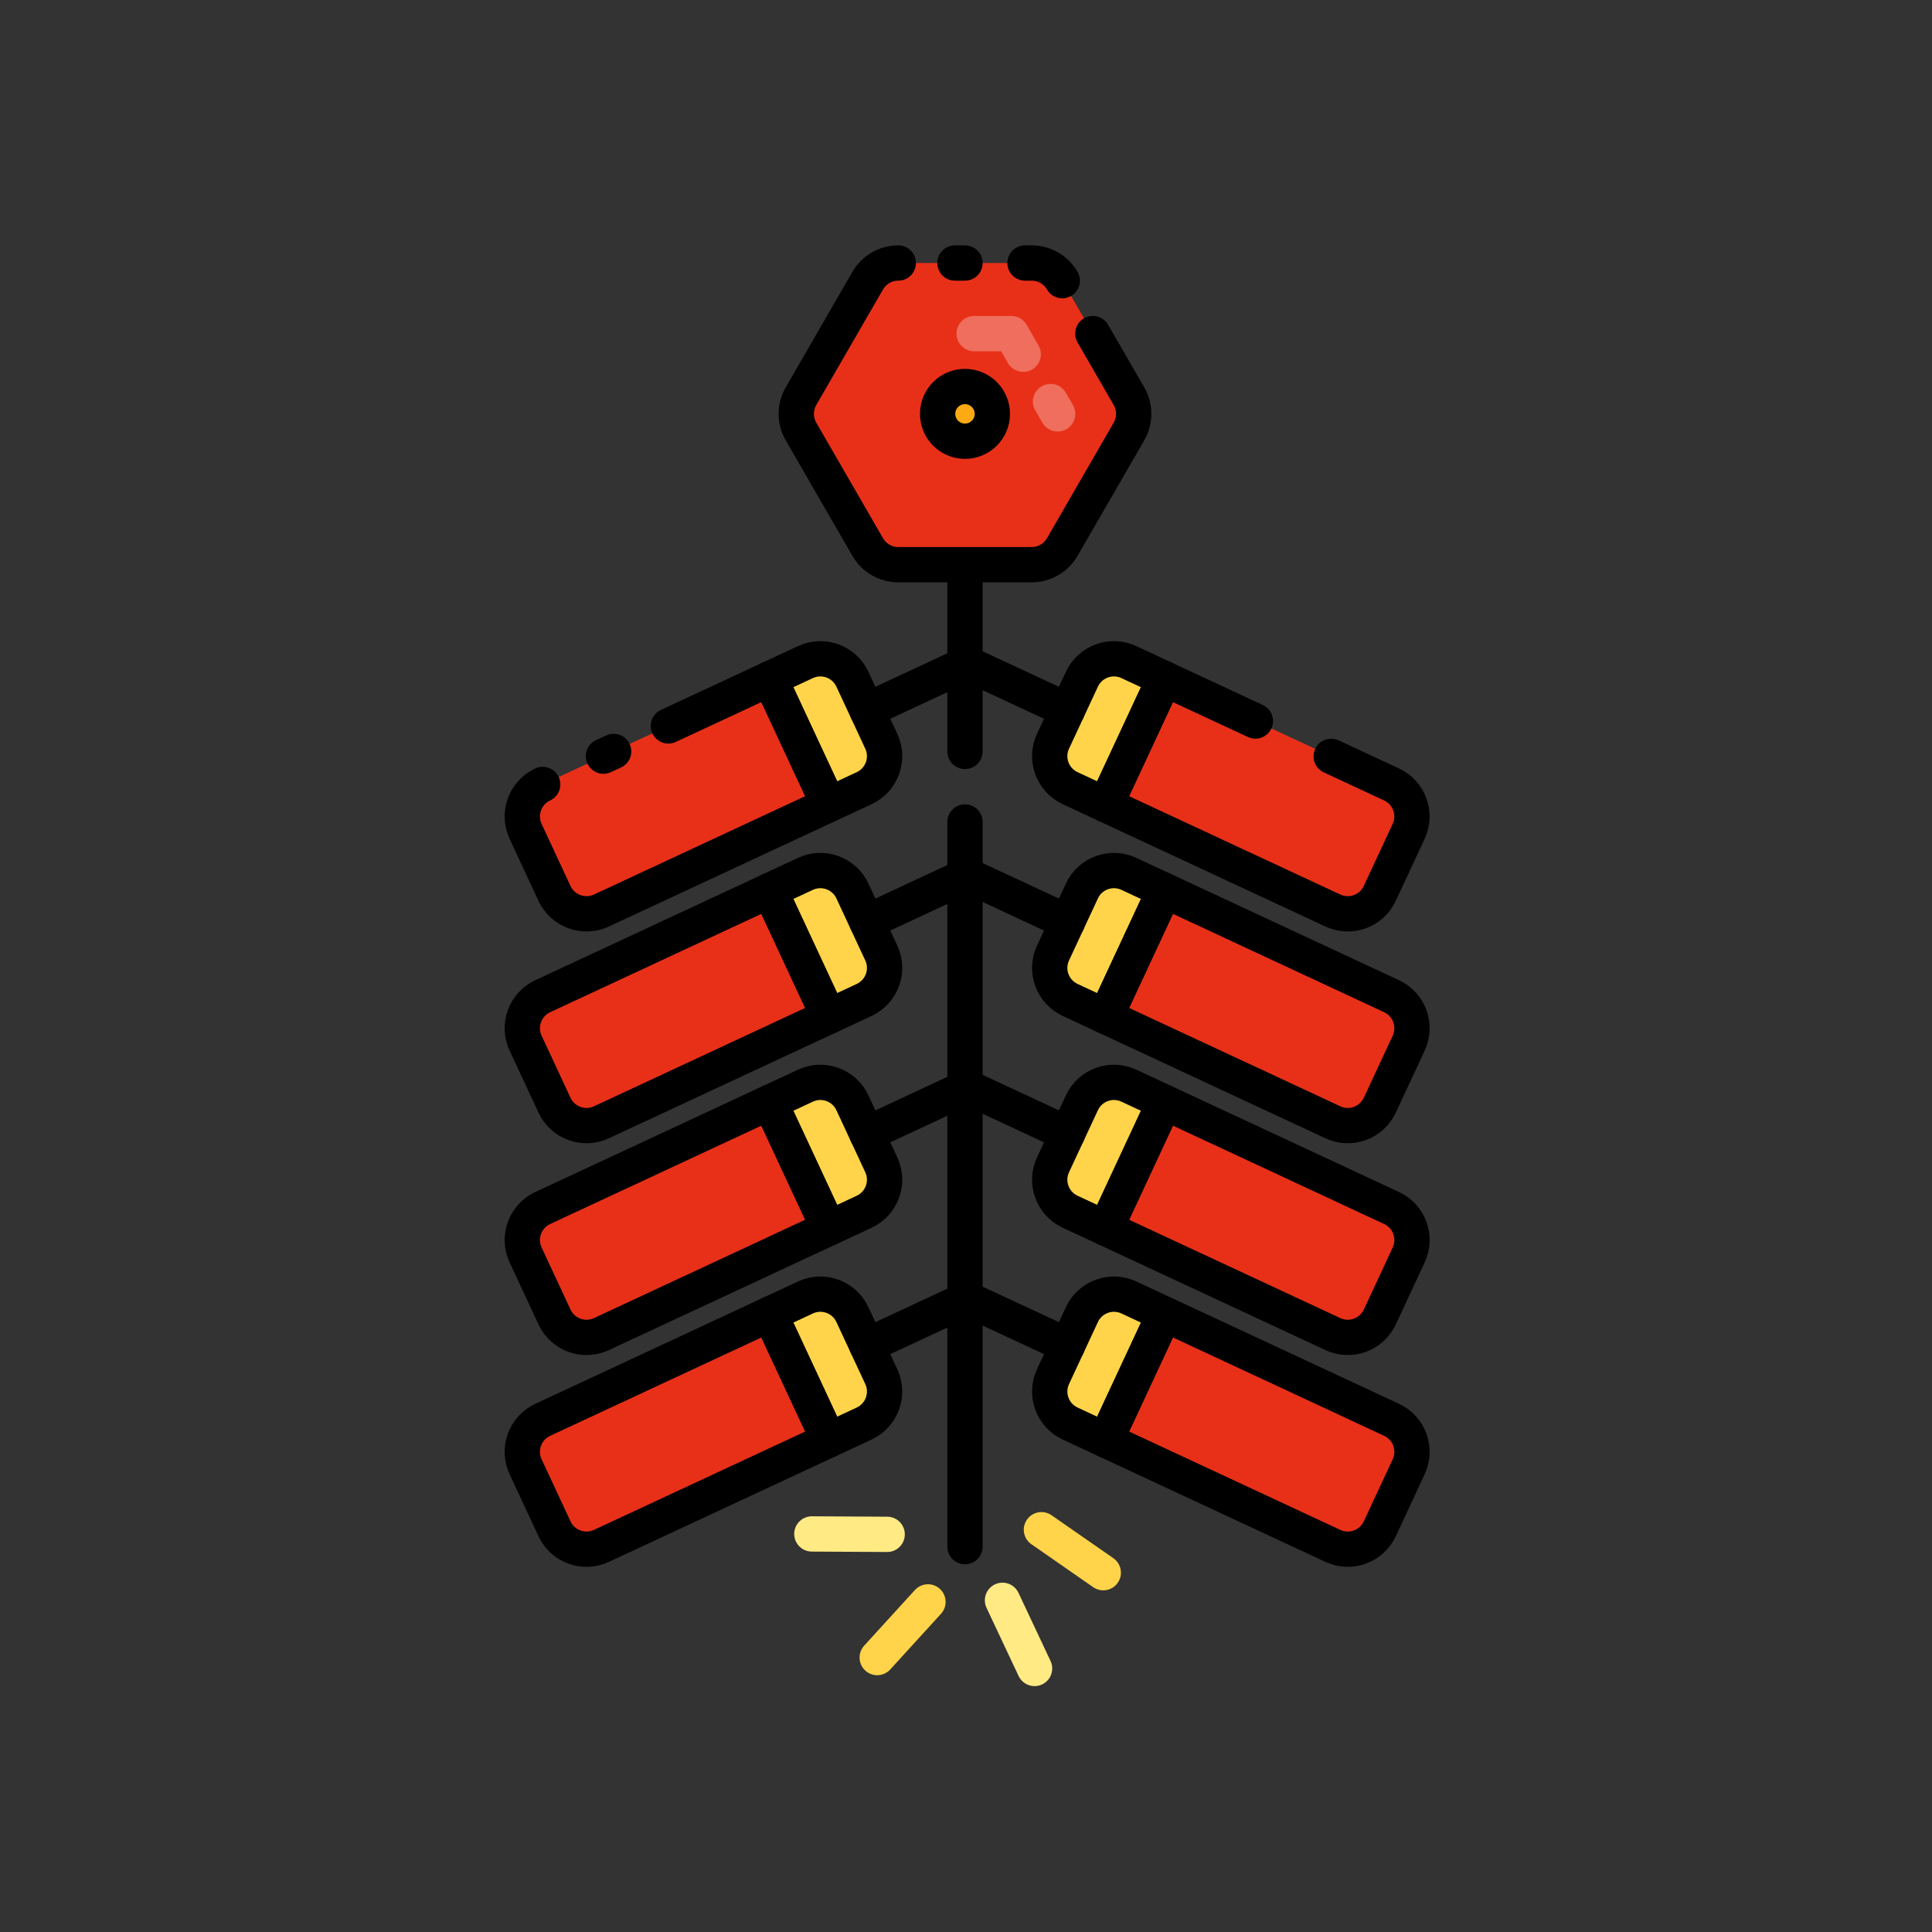 <?xml version="1.0" encoding="utf-8"?>
<!-- Generator: Adobe Illustrator 24.0.2, SVG Export Plug-In . SVG Version: 6.00 Build 0)  -->
<svg version="1.1" id="Layer_1" xmlns="http://www.w3.org/2000/svg" xmlns:xlink="http://www.w3.org/1999/xlink" x="0px" y="0px"
	 viewBox="0 0 512 512" style="enable-background:new 0 0 512 512;" xml:space="preserve">
<rect x="0" y="0" width="512" height="512" fill="#333333" stroke="none"/>
<style type="text/css">
	.st0{fill:#E83018;}
	.st1{fill:#FFD44A;}
	.st2{fill:none;stroke:#000000;stroke-width:9.354;stroke-linecap:round;stroke-linejoin:round;stroke-miterlimit:10;}
	.st3{opacity:0.3;fill:none;stroke:#FFFFFF;stroke-width:9.354;stroke-linecap:round;stroke-linejoin:round;stroke-miterlimit:10;}
	.st4{fill:none;stroke:#FFD44A;stroke-width:9.354;stroke-linecap:round;stroke-linejoin:round;stroke-miterlimit:10;}
	.st5{fill:none;stroke:#FFEA84;stroke-width:9.354;stroke-linecap:round;stroke-linejoin:round;stroke-miterlimit:10;}
	.st6{fill:#FEAA14;}
</style>
<g>
	<g>
		<path class="st0" d="M353.23,241.3l-60.21-28.04l15.56-33.41l60.21,28.04c4.68,2.18,6.71,7.75,4.53,12.43l-7.66,16.45
			C363.47,241.45,357.91,243.48,353.23,241.3z"/>
		<path class="st1" d="M293.02,213.26l-9.43-4.39c-4.68-2.18-6.71-7.75-4.53-12.43l7.66-16.45c2.18-4.68,7.75-6.71,12.43-4.53
			l9.43,4.39L293.02,213.26z"/>
		<path class="st2" d="M352.78,200.44l16,7.45c4.68,2.18,6.71,7.75,4.53,12.43l-7.66,16.45c-2.18,4.68-7.75,6.71-12.43,4.53
			l-60.21-28.04l15.56-33.41l24.12,11.23"/>
		<path class="st2" d="M293.02,213.26l-9.43-4.39c-4.68-2.18-6.71-7.75-4.53-12.43l7.66-16.45c2.18-4.68,7.75-6.71,12.43-4.53
			l9.43,4.39L293.02,213.26z"/>
		<line class="st2" x1="282.89" y1="188.22" x2="258.15" y2="176.7"/>
	</g>
	<g>
		<path class="st0" d="M159.38,241.3l60.21-28.04l-15.56-33.41l-60.21,28.04c-4.68,2.18-6.71,7.75-4.53,12.43l7.66,16.45
			C149.13,241.45,154.7,243.48,159.38,241.3z"/>
		<path class="st1" d="M219.59,213.26l9.43-4.39c4.68-2.18,6.71-7.75,4.53-12.43l-7.66-16.45c-2.18-4.68-7.75-6.71-12.43-4.53
			l-9.43,4.39L219.59,213.26z"/>
		<path class="st2" d="M143.82,207.89c-4.68,2.18-6.71,7.75-4.53,12.43l7.66,16.45c2.18,4.68,7.75,6.71,12.43,4.53l60.21-28.04
			l-15.56-33.41l-26.91,12.53"/>
		<line class="st2" x1="162.62" y1="199.14" x2="159.92" y2="200.39"/>
		<path class="st2" d="M219.59,213.26l9.43-4.39c4.68-2.18,6.71-7.75,4.53-12.43l-7.66-16.45c-2.18-4.68-7.75-6.71-12.43-4.53
			l-9.43,4.39L219.59,213.26z"/>
		<line class="st2" x1="229.72" y1="188.22" x2="254.45" y2="176.7"/>
	</g>
	<g>
		<path class="st0" d="M353.23,297.42l-60.21-28.04l15.56-33.41l60.21,28.04c4.68,2.18,6.71,7.75,4.53,12.43l-7.66,16.45
			C363.47,297.58,357.91,299.6,353.23,297.42z"/>
		<path class="st1" d="M293.02,269.38l-9.43-4.39c-4.68-2.18-6.71-7.75-4.53-12.43l7.66-16.45c2.18-4.68,7.75-6.71,12.43-4.53
			l9.43,4.39L293.02,269.38z"/>
		<path class="st2" d="M353.23,297.42l-60.21-28.04l15.56-33.41l60.21,28.04c4.68,2.18,6.71,7.75,4.53,12.43l-7.66,16.45
			C363.47,297.58,357.91,299.6,353.23,297.42z"/>
		<path class="st2" d="M293.02,269.38l-9.43-4.39c-4.68-2.18-6.71-7.75-4.53-12.43l7.66-16.45c2.18-4.68,7.75-6.71,12.43-4.53
			l9.43,4.39L293.02,269.38z"/>
		<line class="st2" x1="282.89" y1="244.34" x2="258.15" y2="232.82"/>
	</g>
	<g>
		<path class="st0" d="M159.38,297.42l60.21-28.04l-15.56-33.41l-60.21,28.04c-4.68,2.18-6.71,7.75-4.53,12.43l7.66,16.45
			C149.13,297.58,154.7,299.6,159.38,297.42z"/>
		<path class="st1" d="M219.59,269.38l9.43-4.39c4.68-2.18,6.71-7.75,4.53-12.43l-7.66-16.45c-2.18-4.68-7.75-6.71-12.43-4.53
			l-9.43,4.39L219.59,269.38z"/>
		<path class="st2" d="M159.38,297.42l60.21-28.04l-15.56-33.41l-60.21,28.04c-4.68,2.18-6.71,7.75-4.53,12.43l7.66,16.45
			C149.13,297.58,154.7,299.6,159.38,297.42z"/>
		<path class="st2" d="M219.59,269.38l9.43-4.39c4.68-2.18,6.71-7.75,4.53-12.43l-7.66-16.45c-2.18-4.68-7.75-6.71-12.43-4.53
			l-9.43,4.39L219.59,269.38z"/>
		<line class="st2" x1="229.72" y1="244.34" x2="254.45" y2="232.82"/>
	</g>
	<g>
		<path class="st0" d="M353.23,353.55l-60.21-28.04l15.56-33.41l60.21,28.04c4.68,2.18,6.71,7.75,4.53,12.43l-7.66,16.45
			C363.47,353.7,357.91,355.73,353.23,353.55z"/>
		<path class="st1" d="M293.02,325.51l-9.43-4.39c-4.68-2.18-6.71-7.75-4.53-12.43l7.66-16.45c2.18-4.68,7.75-6.71,12.43-4.53
			l9.43,4.39L293.02,325.51z"/>
		<path class="st2" d="M353.23,353.55l-60.21-28.04l15.56-33.41l60.21,28.04c4.68,2.18,6.71,7.75,4.53,12.43l-7.66,16.45
			C363.47,353.7,357.91,355.73,353.23,353.55z"/>
		<path class="st2" d="M293.02,325.51l-9.43-4.39c-4.68-2.18-6.71-7.75-4.53-12.43l7.66-16.45c2.18-4.68,7.75-6.71,12.43-4.53
			l9.43,4.39L293.02,325.51z"/>
		<line class="st2" x1="282.89" y1="300.47" x2="258.15" y2="288.95"/>
	</g>
	<g>
		<path class="st0" d="M159.38,353.55l60.21-28.04l-15.56-33.41l-60.21,28.04c-4.68,2.18-6.71,7.75-4.53,12.43l7.66,16.45
			C149.13,353.7,154.7,355.73,159.38,353.55z"/>
		<path class="st1" d="M219.59,325.51l9.43-4.39c4.68-2.18,6.71-7.75,4.53-12.43l-7.66-16.45c-2.18-4.68-7.75-6.71-12.43-4.53
			l-9.43,4.39L219.59,325.51z"/>
		<path class="st2" d="M159.38,353.55l60.21-28.04l-15.56-33.41l-60.21,28.04c-4.68,2.18-6.71,7.75-4.53,12.43l7.66,16.45
			C149.13,353.7,154.7,355.73,159.38,353.55z"/>
		<path class="st2" d="M219.59,325.51l9.43-4.39c4.68-2.18,6.71-7.75,4.53-12.43l-7.66-16.45c-2.18-4.68-7.75-6.71-12.43-4.53
			l-9.43,4.39L219.59,325.51z"/>
		<line class="st2" x1="229.72" y1="300.47" x2="254.45" y2="288.95"/>
	</g>
	<g>
		<path class="st0" d="M353.23,409.68l-60.21-28.04l15.56-33.41l60.21,28.04c4.68,2.18,6.71,7.75,4.53,12.43l-7.66,16.45
			C363.47,409.83,357.91,411.86,353.23,409.68z"/>
		<path class="st1" d="M293.02,381.64l-9.43-4.39c-4.68-2.18-6.71-7.75-4.53-12.43l7.66-16.45c2.18-4.68,7.75-6.71,12.43-4.53
			l9.43,4.39L293.02,381.64z"/>
		<path class="st2" d="M353.23,409.68l-60.21-28.04l15.56-33.41l60.21,28.04c4.68,2.18,6.71,7.75,4.53,12.43l-7.66,16.45
			C363.47,409.83,357.91,411.86,353.23,409.68z"/>
		<path class="st2" d="M293.02,381.64l-9.43-4.39c-4.68-2.18-6.71-7.75-4.53-12.43l7.66-16.45c2.18-4.68,7.75-6.71,12.43-4.53
			l9.43,4.39L293.02,381.64z"/>
		<line class="st2" x1="282.89" y1="356.6" x2="258.15" y2="345.08"/>
	</g>
	<g>
		<path class="st0" d="M159.38,409.68l60.21-28.04l-15.56-33.41l-60.21,28.04c-4.68,2.18-6.71,7.75-4.53,12.43l7.66,16.45
			C149.13,409.83,154.7,411.86,159.38,409.68z"/>
		<path class="st1" d="M219.59,381.64l9.43-4.39c4.68-2.18,6.71-7.75,4.53-12.43l-7.66-16.45c-2.18-4.68-7.75-6.71-12.43-4.53
			l-9.43,4.39L219.59,381.64z"/>
		<path class="st2" d="M159.38,409.68l60.21-28.04l-15.56-33.41l-60.21,28.04c-4.68,2.18-6.71,7.75-4.53,12.43l7.66,16.45
			C149.13,409.83,154.7,411.86,159.38,409.68z"/>
		<path class="st2" d="M219.59,381.64l9.43-4.39c4.68-2.18,6.71-7.75,4.53-12.43l-7.66-16.45c-2.18-4.68-7.75-6.71-12.43-4.53
			l-9.43,4.39L219.59,381.64z"/>
		<line class="st2" x1="229.72" y1="356.6" x2="254.45" y2="345.08"/>
	</g>
	<line class="st2" x1="255.73" y1="217.83" x2="255.73" y2="409.88"/>
	<line class="st2" x1="255.73" y1="136.04" x2="255.73" y2="199.14"/>
	<path class="st0" d="M273.41,69.7h-35.36c-3.34,0-6.43,1.78-8.1,4.68L212.27,105c-1.67,2.89-1.67,6.46,0,9.35l17.68,30.62
		c1.67,2.89,4.76,4.68,8.1,4.68h35.36c3.34,0,6.43-1.78,8.1-4.68l17.68-30.62c1.67-2.89,1.67-6.46,0-9.35l-17.68-30.62
		C279.84,71.48,276.75,69.7,273.41,69.7z"/>
	<line class="st2" x1="255.73" y1="69.7" x2="253.07" y2="69.7"/>
	<path class="st2" d="M281.51,74.38c-1.67-2.89-4.76-4.68-8.1-4.68h-1.77"/>
	<path class="st2" d="M238.05,69.7c-3.34,0-6.43,1.78-8.1,4.68L212.27,105c-1.67,2.89-1.67,6.46,0,9.35l17.68,30.62
		c1.67,2.89,4.76,4.68,8.1,4.68h35.36c3.34,0,6.43-1.78,8.1-4.68l17.68-30.62c1.67-2.89,1.67-6.46,0-9.35l-9.58-16.59"/>
	<polyline class="st3" points="258.15,88.41 268.01,88.41 271.17,93.88 	"/>
	<line class="st3" x1="278.4" y1="106.41" x2="280.29" y2="109.68"/>
	<line class="st4" x1="275.99" y1="405.39" x2="292.38" y2="416.78"/>
	<line class="st5" x1="265.67" y1="424.1" x2="274.17" y2="442.16"/>
	<line class="st4" x1="245.92" y1="424.52" x2="232.47" y2="439.27"/>
	<line class="st5" x1="235.11" y1="406.62" x2="215.15" y2="406.51"/>
	<circle class="st6" cx="255.73" cy="109.68" r="7.25"/>
	<circle class="st2" cx="255.73" cy="109.68" r="7.25"/>
</g>
</svg>
